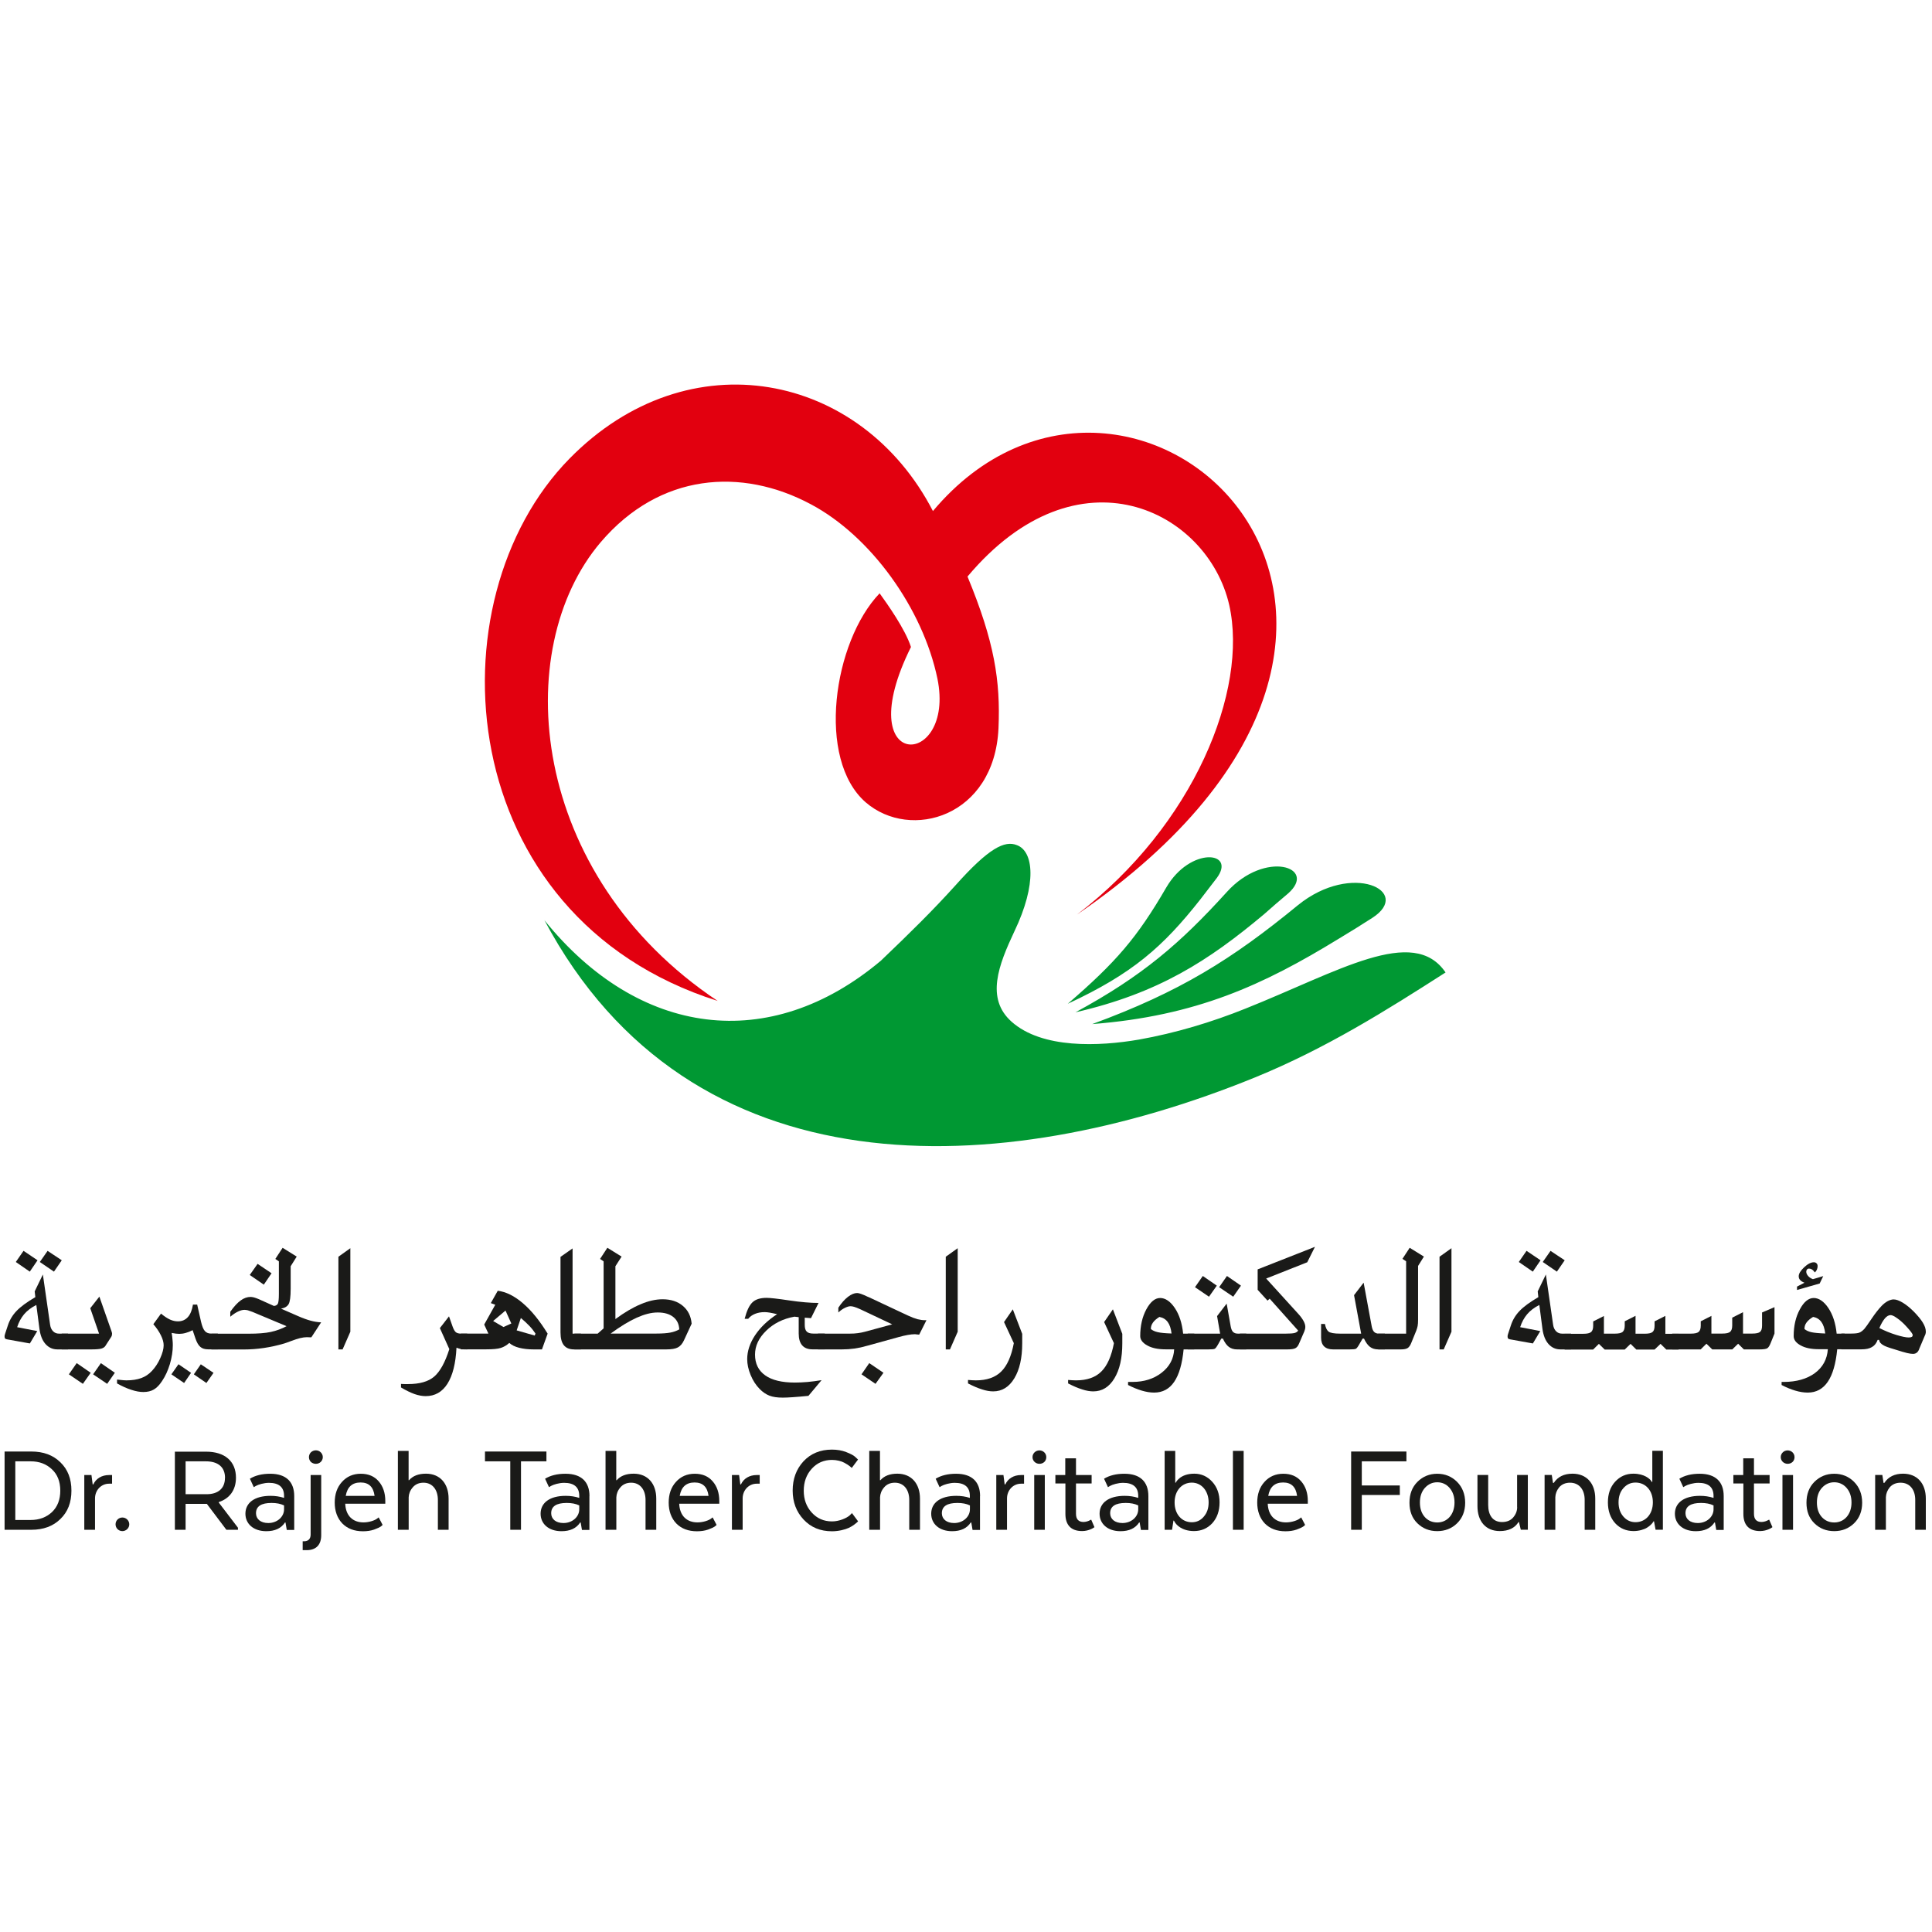 <svg width="200" height="200" viewBox="0 0 200 200" fill="none" xmlns="http://www.w3.org/2000/svg">
<path fill-rule="evenodd" clip-rule="evenodd" d="M56.338 95.236C66.112 107.366 79.681 109.13 91.191 99.449C94.184 96.589 96.545 94.273 98.906 91.656C102.362 87.782 104.002 86.981 105.267 87.488C106.996 88.12 107.371 91.487 105.01 96.413C103.37 99.904 102.017 103.36 104.716 105.764C107.878 108.586 113.776 108.329 117.91 107.616C121.704 106.94 125.455 105.808 128.912 104.418C138.524 100.588 146.312 95.744 149.644 100.669C143.532 104.587 137.252 108.542 129.919 111.534C103.583 122.275 71.51 123.745 56.346 95.236H56.338ZM110.533 103.911C117.233 100.794 120.395 98.015 124.271 93.09C124.815 92.369 125.367 91.656 125.955 90.899C128.022 88.12 123.219 87.613 120.734 91.87C117.704 97.089 115.512 99.618 110.533 103.911ZM111.335 104.793C119.932 102.816 125.117 99.449 130.846 94.648C131.648 93.928 132.486 93.215 133.332 92.502C136.45 89.767 130.971 87.951 127.007 92.333C122.16 97.677 118.241 101.044 111.335 104.793ZM113.063 106.014C123.852 105.168 130.765 101.97 138.598 97.17C139.738 96.493 140.87 95.78 142.054 95.023C146.305 92.289 139.988 89.127 134.347 93.715C127.522 99.316 122.124 102.683 113.063 106.014Z" fill="#009833"/>
<path fill-rule="evenodd" clip-rule="evenodd" d="M96.582 52.915C89.168 38.558 71.297 34.897 58.949 47.482C44.534 62.177 46.77 94.898 74.29 103.617C54.735 90.561 52.757 67.191 62.192 56.12C68.304 48.96 76.776 48.372 83.939 52.202C90.132 55.488 95.53 62.979 97.045 70.264C98.942 79.652 87.815 80.034 94.302 66.978C93.713 65.125 91.816 62.471 91.058 61.42C86.256 66.434 84.484 78.6 89.624 83.063C94.258 87.062 102.943 84.577 103.363 75.395C103.576 70.47 102.943 66.427 100.156 59.685C111.614 46.041 125.021 52.863 127.25 62.633C129.228 71.433 123.624 85.415 111.489 94.678C156.41 63.854 117.012 28.567 96.574 52.907L96.582 52.915Z" fill="#E2000F"/>
<path d="M2.438 129.486L3.886 130.464L3.085 131.64L1.636 130.641L2.43 129.494L2.438 129.486ZM4.923 129.486L6.394 130.464L5.585 131.64L4.122 130.641L4.923 129.494V129.486ZM4.438 131.934L5.188 137.146C5.232 137.433 5.335 137.654 5.497 137.815C5.659 137.977 5.865 138.058 6.107 138.058H7.041V139.69H5.953C5.445 139.69 5.034 139.499 4.703 139.124C4.372 138.749 4.166 138.212 4.078 137.521L3.761 135.088C3.232 135.36 2.805 135.684 2.496 136.051C2.187 136.419 1.945 136.86 1.776 137.389L3.857 137.793L3.092 139.073L0.761 138.654C0.65 138.639 0.577 138.609 0.533 138.565C0.489 138.521 0.474 138.448 0.474 138.352C0.474 138.315 0.474 138.271 0.489 138.212C0.496 138.161 0.518 138.102 0.54 138.036L0.805 137.235C0.989 136.654 1.298 136.139 1.717 135.706C2.136 135.265 2.791 134.787 3.658 134.279L3.592 133.684L4.438 131.934Z" fill="#1A1A18"/>
<path d="M10.285 134.221L11.542 137.808C11.565 137.867 11.579 137.911 11.587 137.962C11.601 138.007 11.601 138.043 11.601 138.065C11.601 138.124 11.594 138.183 11.579 138.242C11.565 138.301 11.542 138.352 11.506 138.404L10.903 139.337C10.822 139.462 10.682 139.55 10.483 139.609C10.285 139.661 9.939 139.69 9.439 139.69H6.387V138.058H10.255L9.343 135.426L10.292 134.221H10.285ZM7.939 141.109L9.388 142.109L8.579 143.255L7.13 142.27L7.939 141.109ZM10.439 141.109L11.888 142.109L11.094 143.255L9.638 142.27L10.447 141.109H10.439Z" fill="#1A1A18"/>
<path d="M19.963 135.051H20.412L20.809 136.816C20.919 137.286 21.052 137.617 21.206 137.786C21.36 137.962 21.574 138.051 21.846 138.051H22.552V139.683H21.552C21.206 139.683 20.934 139.602 20.743 139.433C20.544 139.264 20.375 138.977 20.235 138.565L19.941 137.698C19.691 137.83 19.448 137.926 19.22 137.985C18.992 138.051 18.772 138.08 18.558 138.08C18.463 138.08 18.345 138.073 18.213 138.058C18.088 138.043 17.933 138.014 17.771 137.985C17.816 138.264 17.845 138.499 17.86 138.705C17.882 138.911 17.889 139.095 17.889 139.249C17.889 139.881 17.786 140.528 17.588 141.204C17.382 141.881 17.117 142.462 16.779 142.961C16.507 143.373 16.227 143.667 15.933 143.836C15.639 144.013 15.271 144.101 14.837 144.101C14.469 144.101 14.057 144.027 13.594 143.873C13.131 143.726 12.638 143.505 12.116 143.211V142.814C12.447 142.851 12.675 142.873 12.793 142.881C12.91 142.888 13.006 142.895 13.072 142.895C13.675 142.895 14.197 142.814 14.617 142.66C15.043 142.506 15.403 142.263 15.72 141.925C16.065 141.557 16.36 141.116 16.587 140.602C16.823 140.08 16.941 139.631 16.941 139.264C16.941 138.962 16.852 138.624 16.661 138.242C16.477 137.86 16.212 137.47 15.874 137.08L16.668 135.985C17.014 136.272 17.33 136.478 17.602 136.602C17.882 136.727 18.154 136.786 18.419 136.786C18.838 136.786 19.184 136.639 19.448 136.345C19.713 136.051 19.882 135.617 19.978 135.037M18.478 141.226L19.779 142.116L19.059 143.167L17.742 142.27L18.47 141.234L18.478 141.226ZM20.779 141.226L22.103 142.116L21.368 143.167L20.066 142.27L20.787 141.234L20.779 141.226Z" fill="#1A1A18"/>
<path d="M29.252 129.17L30.715 130.082L30.09 131.082V133.419C30.09 134.235 30.017 134.765 29.877 135.007C29.73 135.25 29.472 135.404 29.09 135.47L30.84 136.235C31.34 136.455 31.774 136.61 32.149 136.713C32.524 136.816 32.892 136.874 33.245 136.889L32.23 138.44C32.149 138.44 32.061 138.44 31.958 138.433C31.848 138.433 31.789 138.426 31.76 138.426C31.37 138.426 30.833 138.551 30.156 138.815C29.825 138.94 29.583 139.028 29.413 139.08C28.707 139.286 28.009 139.44 27.31 139.543C26.611 139.646 25.927 139.697 25.244 139.697H21.883V138.065H25.722C26.692 138.065 27.465 138.007 28.038 137.882C28.612 137.757 29.156 137.558 29.664 137.286L26.119 135.801C25.927 135.728 25.773 135.676 25.648 135.639C25.523 135.61 25.405 135.595 25.302 135.595C25.104 135.595 24.883 135.654 24.626 135.779C24.368 135.904 24.104 136.081 23.839 136.308V135.794C24.221 135.25 24.582 134.86 24.92 134.618C25.251 134.375 25.597 134.257 25.942 134.257C26.045 134.257 26.17 134.279 26.317 134.316C26.464 134.36 26.626 134.419 26.803 134.493L28.355 135.191C28.553 135.176 28.693 135.095 28.766 134.956C28.832 134.816 28.869 134.478 28.869 133.956V130.574L28.502 130.324L29.252 129.178V129.17ZM26.663 130.832L28.112 131.809L27.31 132.986L25.854 131.986L26.663 130.839V130.832Z" fill="#1A1A18"/>
<path d="M36.268 129.214V137.86L35.466 139.69H35.032V130.097L36.268 129.214Z" fill="#1A1A18"/>
<path d="M46.476 136.257L46.858 137.338C46.961 137.624 47.072 137.808 47.189 137.911C47.307 138.007 47.498 138.058 47.763 138.058H48.366V139.69C48.109 139.69 47.903 139.683 47.741 139.653C47.579 139.631 47.417 139.58 47.255 139.514C47.175 141.138 46.866 142.373 46.322 143.241C45.777 144.101 45.02 144.527 44.064 144.527C43.711 144.527 43.328 144.454 42.916 144.314C42.505 144.167 42.034 143.939 41.512 143.63V143.263C41.651 143.263 41.776 143.27 41.894 143.278C42.012 143.278 42.13 143.278 42.247 143.278C43.446 143.278 44.35 143.02 44.954 142.498C45.557 141.976 46.079 141.035 46.513 139.661L45.535 137.485L46.483 136.264L46.476 136.257Z" fill="#1A1A18"/>
<path d="M51.521 133.618C52.374 133.721 53.249 134.154 54.132 134.912C55.022 135.669 55.867 136.72 56.691 138.058L56.103 139.69H55.228C54.669 139.69 54.169 139.631 53.742 139.521C53.308 139.411 52.97 139.242 52.72 139.021C52.448 139.264 52.154 139.44 51.845 139.536C51.536 139.639 51.028 139.683 50.33 139.683H47.704V138.051H50.558L50.124 137.117L51.271 135.066L50.808 134.897L51.528 133.618H51.521ZM52.33 135.669L51.05 136.75L52.117 137.374L52.933 137.007L52.33 135.669ZM53.919 136.441L53.485 137.72L55.353 138.257L55.434 138.051C55.25 137.771 55.036 137.499 54.786 137.242C54.536 136.977 54.25 136.713 53.919 136.441Z" fill="#1A1A18"/>
<path d="M59.273 129.236V138.058H60.141V139.69H59.42C58.949 139.69 58.596 139.543 58.368 139.256C58.14 138.97 58.023 138.529 58.023 137.926V130.111L59.273 129.236Z" fill="#1A1A18"/>
<path d="M62.876 129.17L64.347 130.082L63.707 131.082V136.551C64.634 135.867 65.509 135.353 66.318 135.015C67.127 134.669 67.885 134.5 68.591 134.5C69.451 134.5 70.15 134.728 70.687 135.184C71.231 135.639 71.532 136.257 71.599 137.029L70.797 138.764C70.635 139.109 70.429 139.345 70.172 139.484C69.915 139.624 69.51 139.69 68.959 139.69H59.464V138.058H61.869L62.486 137.514V130.574L62.119 130.324L62.869 129.178L62.876 129.17ZM70.319 137.624C70.29 137.066 70.084 136.639 69.694 136.33C69.304 136.022 68.767 135.867 68.091 135.867C67.414 135.867 66.715 136.051 65.906 136.411C65.097 136.779 64.2 137.323 63.215 138.051H67.951C68.569 138.051 69.047 138.014 69.392 137.948C69.738 137.882 70.047 137.771 70.319 137.617V137.624Z" fill="#1A1A18"/>
<path d="M84.741 134.868L83.954 136.455L83.307 136.404V137.154C83.307 137.477 83.373 137.713 83.513 137.845C83.653 137.985 83.873 138.051 84.182 138.051H85.381V139.683H84.101C83.631 139.683 83.278 139.543 83.042 139.271C82.8 138.992 82.682 138.587 82.682 138.051V136.353L82.241 136.301C81.057 136.514 80.079 137.007 79.314 137.757C78.541 138.514 78.159 139.33 78.159 140.227C78.159 141.16 78.512 141.881 79.218 142.381C79.924 142.881 80.954 143.123 82.299 143.123C82.689 143.123 83.116 143.101 83.579 143.064C84.035 143.02 84.528 142.961 85.05 142.873L83.689 144.498C83.028 144.564 82.491 144.608 82.064 144.637C81.638 144.667 81.292 144.682 81.034 144.682C80.461 144.682 79.998 144.615 79.645 144.476C79.291 144.336 78.953 144.108 78.637 143.785C78.247 143.388 77.938 142.91 77.703 142.337C77.468 141.77 77.35 141.219 77.35 140.697C77.35 139.874 77.622 139.05 78.159 138.234C78.703 137.418 79.461 136.683 80.446 136.044C80.145 135.97 79.887 135.919 79.681 135.882C79.475 135.845 79.299 135.831 79.144 135.831C78.791 135.831 78.46 135.889 78.166 136.007C77.872 136.125 77.637 136.294 77.453 136.522H77.085C77.299 135.698 77.563 135.132 77.887 134.823C78.21 134.507 78.703 134.353 79.365 134.353C79.725 134.353 80.505 134.441 81.696 134.618C82.88 134.794 83.91 134.882 84.756 134.882" fill="#1A1A18"/>
<path d="M89.948 134.287L93.971 136.176C94.383 136.367 94.721 136.492 94.993 136.566C95.265 136.632 95.523 136.669 95.773 136.669H95.905L95.155 138.161C95.089 138.161 95 138.146 94.905 138.139C94.809 138.132 94.743 138.124 94.728 138.117C94.294 138.117 93.728 138.22 93.037 138.411C92.941 138.433 92.868 138.455 92.823 138.47L89.735 139.322C89.735 139.322 89.691 139.337 89.668 139.337C88.882 139.572 88.043 139.69 87.146 139.69H84.675V138.058H87.955C88.271 138.058 88.551 138.043 88.801 138.007C89.051 137.977 89.293 137.926 89.543 137.86L92.36 137.095L89.065 135.537C88.786 135.412 88.58 135.331 88.433 135.287C88.286 135.242 88.161 135.22 88.043 135.22C87.881 135.22 87.69 135.279 87.447 135.397C87.205 135.514 86.992 135.676 86.785 135.867V135.375C87.102 134.89 87.433 134.515 87.778 134.25C88.124 133.985 88.44 133.853 88.734 133.853C88.918 133.853 89.279 133.978 89.816 134.235C89.867 134.257 89.904 134.272 89.926 134.279M89.985 141.109L91.456 142.109L90.632 143.255L89.183 142.27L89.985 141.109Z" fill="#1A1A18"/>
<path d="M99.141 129.214V137.86L98.339 139.69H97.906V130.097L99.141 129.214Z" fill="#1A1A18"/>
<path d="M104.848 135.551L105.819 138.08V139.065C105.819 140.58 105.547 141.785 105.003 142.682C104.458 143.586 103.73 144.035 102.811 144.035C102.465 144.035 102.083 143.969 101.656 143.829C101.23 143.697 100.744 143.491 100.208 143.211V142.851C100.347 142.858 100.48 142.873 100.619 142.881C100.759 142.888 100.891 142.895 101.024 142.895C102.149 142.895 103.024 142.594 103.642 141.984C104.26 141.381 104.694 140.396 104.951 139.043L103.936 136.86L104.848 135.537V135.551Z" fill="#1A1A18"/>
<path d="M115.21 135.551L116.181 138.08V139.065C116.181 140.58 115.909 141.785 115.365 142.682C114.821 143.586 114.093 144.035 113.173 144.035C112.828 144.035 112.445 143.969 112.019 143.829C111.592 143.697 111.107 143.491 110.57 143.211V142.851C110.71 142.858 110.842 142.873 110.982 142.881C111.121 142.888 111.254 142.895 111.386 142.895C112.519 142.895 113.387 142.594 114.004 141.984C114.622 141.381 115.056 140.396 115.313 139.043L114.299 136.86L115.21 135.537V135.551Z" fill="#1A1A18"/>
<path d="M120.028 136.323C119.734 136.507 119.506 136.698 119.359 136.904C119.211 137.11 119.138 137.323 119.138 137.543V137.58C119.307 137.727 119.55 137.838 119.844 137.904C120.145 137.977 120.623 138.021 121.278 138.043C121.219 137.529 121.087 137.132 120.881 136.852C120.675 136.573 120.388 136.397 120.028 136.33M122.469 138.058H123.631V139.69H122.528C122.381 141.19 122.058 142.307 121.55 143.05C121.043 143.792 120.351 144.16 119.476 144.16C119.079 144.16 118.652 144.093 118.189 143.954C117.726 143.814 117.255 143.623 116.777 143.373V143.057H117.226C118.424 143.057 119.439 142.741 120.256 142.101C121.072 141.469 121.499 140.66 121.55 139.683H120.66C119.873 139.683 119.241 139.55 118.755 139.278C118.277 139.006 118.035 138.683 118.035 138.315C118.035 137.249 118.248 136.323 118.667 135.544C119.094 134.757 119.572 134.368 120.101 134.368C120.631 134.368 121.153 134.713 121.616 135.404C122.08 136.095 122.366 136.977 122.477 138.051L122.469 138.058Z" fill="#1A1A18"/>
<path d="M124.514 132.089L125.963 133.089L125.154 134.235L123.705 133.25L124.514 132.089ZM127.014 132.089L128.463 133.089L127.662 134.235L126.206 133.25L127.014 132.089ZM126.985 134.956L127.397 137.279C127.448 137.566 127.529 137.771 127.647 137.882C127.765 137.999 127.934 138.058 128.162 138.058H129.015V139.69H128.066C127.728 139.69 127.441 139.602 127.213 139.433C126.985 139.264 126.779 138.977 126.595 138.573H126.426L126.125 139.117C125.963 139.411 125.838 139.58 125.75 139.624C125.669 139.668 125.448 139.69 125.088 139.69H122.955V138.058H126.308L125.992 136.242L126.978 134.956H126.985Z" fill="#1A1A18"/>
<path d="M136.127 129.067L135.325 130.67L131.074 132.353L134.376 135.985C134.634 136.264 134.818 136.522 134.943 136.75C135.068 136.977 135.126 137.183 135.126 137.367C135.126 137.441 135.112 137.521 135.097 137.595C135.082 137.668 135.053 137.749 135.024 137.823L134.465 139.117C134.376 139.33 134.251 139.484 134.097 139.565C133.942 139.646 133.663 139.69 133.258 139.69H128.353V138.058H133.082C133.531 138.058 133.839 138.036 134.009 137.992C134.178 137.948 134.303 137.867 134.384 137.742L131.435 134.441L131.214 134.64L130.192 133.522V131.405L136.134 129.067H136.127Z" fill="#1A1A18"/>
<path d="M141.164 132.787L141.995 137.279C142.047 137.565 142.135 137.771 142.253 137.882C142.37 137.999 142.54 138.058 142.768 138.058H143.363V139.69H142.679C142.334 139.69 142.054 139.602 141.826 139.433C141.598 139.264 141.392 138.977 141.201 138.573H141.054L140.738 139.117C140.576 139.411 140.451 139.58 140.363 139.624C140.282 139.668 140.061 139.69 139.701 139.69H137.995C137.597 139.69 137.289 139.587 137.075 139.381C136.862 139.175 136.759 138.867 136.759 138.47V137.058H137.156C137.23 137.441 137.355 137.705 137.531 137.845C137.708 137.985 138.112 138.058 138.737 138.058H140.907L140.171 134.074L141.157 132.787H141.164Z" fill="#1A1A18"/>
<path d="M145.93 129.17L147.401 130.082L146.798 131.052V136.61C146.798 136.889 146.783 137.102 146.754 137.264C146.724 137.418 146.673 137.58 146.614 137.742L146.099 139.006C145.996 139.271 145.871 139.447 145.732 139.543C145.592 139.639 145.356 139.69 145.018 139.69H142.679V138.058H145.562V130.567L145.18 130.317L145.93 129.17Z" fill="#1A1A18"/>
<path d="M150.255 129.214V137.86L149.453 139.69H149.019V130.097L150.255 129.214Z" fill="#1A1A18"/>
<path d="M158.028 129.486L159.477 130.464L158.675 131.64L157.226 130.641L158.021 129.494L158.028 129.486ZM160.507 129.486L161.977 130.464L161.168 131.64L159.705 130.641L160.507 129.494V129.486ZM160.028 131.934L160.779 137.146C160.823 137.433 160.926 137.654 161.088 137.815C161.249 137.977 161.455 138.058 161.698 138.058H162.632V139.69H161.544C161.036 139.69 160.624 139.499 160.293 139.124C159.962 138.749 159.756 138.212 159.668 137.521L159.352 135.088C158.822 135.36 158.396 135.684 158.087 136.051C157.778 136.419 157.535 136.86 157.366 137.389L159.448 137.793L158.683 139.073L156.351 138.654C156.241 138.639 156.167 138.609 156.123 138.565C156.079 138.521 156.064 138.448 156.064 138.352C156.064 138.315 156.064 138.271 156.079 138.212C156.087 138.161 156.109 138.102 156.131 138.036L156.395 137.235C156.579 136.654 156.888 136.139 157.307 135.706C157.727 135.265 158.381 134.787 159.249 134.279L159.183 133.684L160.028 131.934Z" fill="#1A1A18"/>
<path d="M166.037 136.206V138.058H167.17C167.567 138.058 167.831 137.999 167.979 137.874C168.118 137.749 168.192 137.536 168.192 137.227V136.779L169.31 136.213V138.065H170.28C170.67 138.065 170.935 138.007 171.075 137.882C171.215 137.764 171.281 137.543 171.281 137.235V136.786L172.399 136.22V138.073H173.767V139.705H172.494L171.898 139.117L171.281 139.705H169.391L168.795 139.117L168.192 139.705H166.118L165.515 139.117L164.919 139.705H161.97V138.073H163.904C164.301 138.073 164.566 138.014 164.713 137.889C164.853 137.764 164.926 137.551 164.926 137.242V136.794L166.044 136.228L166.037 136.206Z" fill="#1A1A18"/>
<path d="M177.164 136.206V138.051H178.297C178.694 138.051 178.959 137.992 179.106 137.867C179.246 137.742 179.319 137.529 179.319 137.22V136.404L180.437 135.838V138.051H181.408C181.798 138.051 182.062 137.992 182.202 137.874C182.342 137.757 182.408 137.536 182.408 137.22V135.867L183.695 135.316V138.051L183.291 139.05C183.188 139.308 183.077 139.484 182.96 139.565C182.842 139.646 182.577 139.69 182.158 139.69H180.525L179.93 139.102L179.327 139.69H177.253L176.65 139.102L176.054 139.69H173.105V138.058H175.039C175.436 138.058 175.701 137.999 175.848 137.874C175.988 137.749 176.061 137.536 176.061 137.227V136.779L177.179 136.213L177.164 136.206Z" fill="#1A1A18"/>
<path d="M187.696 136.323C187.387 136.507 187.167 136.698 187.019 136.897C186.872 137.095 186.799 137.308 186.799 137.543V137.58C186.983 137.735 187.225 137.845 187.527 137.911C187.828 137.977 188.299 138.021 188.946 138.043C188.887 137.536 188.755 137.132 188.549 136.852C188.343 136.566 188.056 136.389 187.696 136.33M190.13 138.058H190.954V139.675H190.189C190.042 141.175 189.719 142.3 189.211 143.042C188.704 143.785 188.012 144.16 187.137 144.16C186.74 144.16 186.299 144.094 185.835 143.954C185.365 143.814 184.901 143.623 184.431 143.373V143.057H184.637C185.968 143.057 187.049 142.748 187.873 142.145C188.696 141.535 189.145 140.712 189.218 139.668H188.262C187.49 139.668 186.865 139.536 186.394 139.271C185.916 139.006 185.681 138.69 185.681 138.315C185.681 137.249 185.894 136.323 186.321 135.544C186.74 134.757 187.225 134.368 187.755 134.368C188.284 134.368 188.807 134.713 189.27 135.404C189.733 136.095 190.02 136.977 190.13 138.051V138.058ZM186.034 133.184L186.799 132.787C186.6 132.714 186.446 132.618 186.35 132.508C186.247 132.398 186.203 132.265 186.203 132.118C186.203 131.854 186.387 131.545 186.762 131.192C187.137 130.839 187.468 130.67 187.777 130.67C187.887 130.67 187.976 130.707 188.049 130.78C188.123 130.854 188.159 130.949 188.159 131.067C188.159 131.185 188.137 131.31 188.086 131.427C188.034 131.545 187.968 131.64 187.873 131.721C187.762 131.574 187.667 131.471 187.571 131.412C187.483 131.354 187.38 131.324 187.269 131.324C187.181 131.324 187.115 131.354 187.064 131.412C187.012 131.471 186.983 131.545 186.983 131.64C186.983 131.795 187.049 131.942 187.174 132.089C187.306 132.236 187.468 132.346 187.674 132.42L188.74 132.103L188.373 132.868L186.027 133.537V133.184H186.034Z" fill="#1A1A18"/>
<path d="M194.55 137.477C195.109 137.764 195.683 137.999 196.279 138.183C196.874 138.367 197.316 138.455 197.588 138.455C197.735 138.455 197.845 138.433 197.904 138.396C197.97 138.359 198 138.293 198 138.19C198 138.139 197.948 138.051 197.852 137.911C197.75 137.771 197.588 137.58 197.367 137.338C197.051 136.985 196.727 136.698 196.418 136.478C196.102 136.25 195.874 136.139 195.72 136.139C195.521 136.139 195.323 136.25 195.131 136.47C194.94 136.691 194.742 137.029 194.55 137.477ZM199.294 138.176L198.676 139.639C198.676 139.639 198.661 139.675 198.654 139.705C198.529 140.006 198.323 140.153 198.029 140.153C197.875 140.153 197.676 140.124 197.419 140.065C197.169 140.006 196.742 139.881 196.146 139.69C195.815 139.594 195.573 139.514 195.411 139.455C195.249 139.396 195.124 139.345 195.014 139.286C194.859 139.205 194.749 139.117 194.668 139.028C194.594 138.94 194.543 138.823 194.521 138.705H194.374C194.249 139.043 194.058 139.293 193.785 139.447C193.521 139.609 193.16 139.683 192.704 139.683H190.616V138.051H191.653C192.057 138.051 192.337 138.014 192.491 137.948C192.653 137.882 192.815 137.757 192.991 137.573C193.116 137.433 193.366 137.08 193.741 136.522C194.116 135.963 194.469 135.514 194.786 135.184C194.984 134.978 195.19 134.816 195.418 134.691C195.646 134.574 195.845 134.515 196.029 134.515C196.279 134.515 196.595 134.625 196.963 134.846C197.33 135.066 197.713 135.375 198.11 135.772C198.529 136.198 198.845 136.58 199.051 136.919C199.257 137.257 199.36 137.566 199.36 137.845C199.36 137.896 199.36 137.955 199.345 138.014C199.331 138.073 199.316 138.124 199.301 138.183L199.294 138.176Z" fill="#1A1A18"/>
<path d="M3.173 151.276C4.063 151.276 4.791 151.548 5.372 152.099C5.953 152.636 6.24 153.378 6.24 154.312C6.24 155.245 5.953 155.988 5.372 156.539C4.791 157.076 4.063 157.348 3.173 157.348H1.584V151.276H3.18H3.173ZM3.247 158.362C4.489 158.362 5.49 157.995 6.247 157.252C7.019 156.51 7.394 155.54 7.394 154.312C7.394 153.084 7.019 152.114 6.247 151.371C5.49 150.629 4.489 150.261 3.247 150.261H0.474V158.362H3.239H3.247Z" fill="#1A1A18"/>
<path d="M11.601 152.695H11.292C10.535 152.695 9.932 153.062 9.66 153.665H9.593L9.468 152.695H8.726V158.362H9.836V155.121C9.836 154.253 10.483 153.591 11.292 153.591H11.601V152.687V152.695Z" fill="#1A1A18"/>
<path d="M13.168 158.296C13.454 158.024 13.454 157.569 13.168 157.297C12.896 157.025 12.44 157.025 12.168 157.297C11.895 157.569 11.895 158.024 12.168 158.296C12.44 158.568 12.896 158.568 13.168 158.296Z" fill="#1A1A18"/>
<path d="M23.288 152.989C23.288 154.106 22.545 154.679 21.397 154.679H19.213V151.276H21.309C22.552 151.276 23.295 151.857 23.295 152.989M18.103 150.261V158.362H19.213V155.679H21.412L23.435 158.362H24.633V158.149L22.648 155.547V155.495C23.765 155.128 24.427 154.253 24.427 152.974C24.427 151.261 23.265 150.276 21.331 150.276H18.088L18.103 150.261Z" fill="#1A1A18"/>
<path d="M29.406 156.245C29.406 157.017 28.7 157.664 27.774 157.664C26.979 157.664 26.501 157.245 26.501 156.65C26.501 155.937 27.038 155.584 28.112 155.584C28.612 155.584 29.046 155.665 29.406 155.841V156.245ZM30.458 154.871C30.458 153.43 29.649 152.562 27.972 152.562C27.119 152.562 26.42 152.739 25.869 153.077L26.273 153.952L26.479 153.827C26.737 153.68 27.318 153.503 27.84 153.503C28.877 153.503 29.406 153.952 29.406 154.856V155.062C28.958 154.915 28.487 154.849 28.002 154.849C26.34 154.849 25.405 155.576 25.405 156.701C25.405 157.738 26.229 158.509 27.568 158.509C28.458 158.509 29.105 158.215 29.502 157.605H29.553L29.686 158.377H30.458V154.878V154.871Z" fill="#1A1A18"/>
<path d="M33.201 151.342C33.488 151.07 33.488 150.614 33.201 150.342C32.929 150.07 32.473 150.07 32.186 150.342C31.914 150.614 31.914 151.07 32.186 151.342C32.473 151.599 32.929 151.599 33.201 151.342ZM31.333 160.472H31.738C32.752 160.472 33.252 159.892 33.252 158.921V152.695H32.157V158.862C32.157 159.281 31.929 159.553 31.48 159.553H31.333V160.472Z" fill="#1A1A18"/>
<path d="M37.334 153.466C38.173 153.466 38.658 153.922 38.776 154.856H35.79C35.952 153.922 36.466 153.466 37.327 153.466M39.195 157.083L39.033 157.208C38.805 157.385 38.224 157.598 37.629 157.598C36.533 157.598 35.79 156.922 35.738 155.665H39.886V155.378C39.886 154.554 39.658 153.878 39.21 153.356C38.761 152.827 38.143 152.562 37.349 152.562C36.555 152.562 35.893 152.849 35.393 153.415C34.893 153.966 34.65 154.687 34.65 155.547C34.65 156.407 34.907 157.157 35.437 157.708C35.966 158.245 36.68 158.517 37.57 158.517C37.989 158.517 38.379 158.465 38.732 158.34C39.438 158.083 39.519 157.951 39.607 157.855L39.202 157.083H39.195Z" fill="#1A1A18"/>
<path d="M41.196 158.362H42.306V155.003C42.321 154.635 42.453 154.29 42.725 153.974C42.997 153.65 43.373 153.489 43.843 153.489C44.777 153.489 45.329 154.231 45.329 155.268V158.362H46.439V155.135C46.439 153.584 45.549 152.555 44.101 152.555C43.314 152.555 42.74 152.783 42.343 153.231H42.299V150.195H41.188V158.362H41.196Z" fill="#1A1A18"/>
<path d="M50.205 151.276H52.823V158.362H53.933V151.276H56.566V150.261H50.205V151.276Z" fill="#1A1A18"/>
<path d="M59.964 156.245C59.964 157.017 59.258 157.664 58.331 157.664C57.537 157.664 57.059 157.245 57.059 156.65C57.059 155.937 57.596 155.584 58.67 155.584C59.17 155.584 59.604 155.665 59.964 155.841V156.245ZM61.023 154.871C61.023 153.43 60.214 152.562 58.537 152.562C57.684 152.562 56.985 152.739 56.426 153.077L56.831 153.952L57.037 153.827C57.294 153.68 57.875 153.503 58.398 153.503C59.434 153.503 59.964 153.952 59.964 154.856V155.062C59.515 154.915 59.045 154.849 58.559 154.849C56.897 154.849 55.963 155.576 55.963 156.701C55.963 157.738 56.787 158.509 58.125 158.509C59.015 158.509 59.662 158.215 60.06 157.605H60.111L60.243 158.377H61.016V154.878L61.023 154.871Z" fill="#1A1A18"/>
<path d="M62.692 158.362H63.803V155.003C63.818 154.635 63.95 154.29 64.222 153.974C64.494 153.65 64.869 153.489 65.34 153.489C66.274 153.489 66.826 154.231 66.826 155.268V158.362H67.936V155.135C67.936 153.584 67.046 152.555 65.597 152.555C64.811 152.555 64.237 152.783 63.84 153.231H63.796V150.195H62.685V158.362H62.692Z" fill="#1A1A18"/>
<path d="M71.907 153.466C72.746 153.466 73.231 153.922 73.349 154.856H70.363C70.525 153.922 71.04 153.466 71.9 153.466M73.768 157.083L73.606 157.208C73.378 157.385 72.797 157.598 72.202 157.598C71.106 157.598 70.363 156.922 70.312 155.665H74.46V155.378C74.46 154.554 74.231 153.878 73.783 153.356C73.334 152.827 72.716 152.562 71.922 152.562C71.128 152.562 70.466 152.849 69.966 153.415C69.466 153.966 69.223 154.687 69.223 155.547C69.223 156.407 69.481 157.157 70.01 157.708C70.54 158.245 71.253 158.517 72.143 158.517C72.562 158.517 72.952 158.465 73.305 158.34C74.011 158.083 74.084 157.951 74.18 157.855L73.775 157.083H73.768Z" fill="#1A1A18"/>
<path d="M78.644 152.695H78.335C77.578 152.695 76.975 153.062 76.703 153.665H76.636L76.511 152.695H75.769V158.362H76.879V155.121C76.879 154.253 77.526 153.591 78.335 153.591H78.644V152.687V152.695Z" fill="#1A1A18"/>
<path d="M88.168 156.664L87.955 156.877C87.646 157.149 86.888 157.495 86.131 157.495C85.278 157.495 84.579 157.186 84.028 156.576C83.476 155.966 83.204 155.216 83.204 154.319C83.204 153.422 83.476 152.658 84.028 152.048C84.579 151.437 85.285 151.129 86.131 151.129C86.616 151.129 87.117 151.261 87.403 151.423C87.903 151.68 88.161 151.952 88.175 151.959L88.823 151.092L88.551 150.835C88.374 150.658 88.05 150.497 87.602 150.32C87.153 150.144 86.653 150.063 86.116 150.063C84.918 150.063 83.932 150.467 83.174 151.276C82.432 152.084 82.057 153.099 82.057 154.297C82.057 155.495 82.432 156.495 83.189 157.304C83.947 158.113 84.918 158.517 86.124 158.517C86.815 158.517 87.484 158.34 87.867 158.164C88.058 158.068 88.234 157.973 88.396 157.855C88.734 157.598 88.771 157.546 88.83 157.488L88.183 156.62L88.168 156.664Z" fill="#1A1A18"/>
<path d="M89.992 158.362H91.103V155.003C91.118 154.635 91.25 154.29 91.522 153.974C91.794 153.65 92.169 153.489 92.64 153.489C93.574 153.489 94.125 154.231 94.125 155.268V158.362H95.236V155.135C95.236 153.584 94.346 152.555 92.897 152.555C92.11 152.555 91.537 152.783 91.139 153.231H91.095V150.195H89.985V158.362H89.992Z" fill="#1A1A18"/>
<path d="M100.406 156.245C100.406 157.017 99.7 157.664 98.773 157.664C97.979 157.664 97.501 157.245 97.501 156.65C97.501 155.937 98.038 155.584 99.112 155.584C99.612 155.584 100.046 155.665 100.406 155.841V156.245ZM101.458 154.871C101.458 153.43 100.649 152.562 98.972 152.562C98.119 152.562 97.42 152.739 96.861 153.077L97.266 153.952L97.472 153.827C97.729 153.68 98.31 153.503 98.832 153.503C99.869 153.503 100.399 153.952 100.399 154.856V155.062C99.95 154.915 99.48 154.849 98.994 154.849C97.332 154.849 96.398 155.576 96.398 156.701C96.398 157.738 97.222 158.509 98.56 158.509C99.45 158.509 100.097 158.215 100.494 157.605H100.546L100.678 158.377H101.45V154.878L101.458 154.871Z" fill="#1A1A18"/>
<path d="M106.01 152.695H105.701C104.944 152.695 104.341 153.062 104.069 153.665H104.002L103.877 152.695H103.135V158.362H104.245V155.121C104.245 154.253 104.892 153.591 105.701 153.591H106.01V152.687V152.695Z" fill="#1A1A18"/>
<path d="M107.062 158.362H108.158V152.695H107.062V158.362ZM107.599 151.533C108.018 151.533 108.312 151.239 108.312 150.842C108.312 150.445 107.988 150.144 107.599 150.144C107.209 150.144 106.885 150.452 106.885 150.842C106.885 151.232 107.209 151.533 107.599 151.533Z" fill="#1A1A18"/>
<path d="M109.253 152.695V153.569H110.29V156.716C110.29 157.833 110.842 158.495 112.019 158.495C112.732 158.495 113.247 158.142 113.298 158.09L112.96 157.311L112.85 157.363C112.703 157.458 112.401 157.554 112.173 157.554C111.644 157.554 111.386 157.267 111.386 156.701V153.569H113.004V152.695H111.386V150.967H110.276V152.695H109.239H109.253Z" fill="#1A1A18"/>
<path d="M117.829 156.245C117.829 157.017 117.123 157.664 116.196 157.664C115.402 157.664 114.924 157.245 114.924 156.65C114.924 155.937 115.461 155.584 116.534 155.584C117.034 155.584 117.468 155.665 117.829 155.841V156.245ZM118.88 154.871C118.88 153.43 118.071 152.562 116.395 152.562C115.541 152.562 114.843 152.739 114.291 153.077L114.696 153.952L114.902 153.827C115.159 153.68 115.74 153.503 116.262 153.503C117.299 153.503 117.829 153.952 117.829 154.856V155.062C117.38 154.915 116.909 154.849 116.424 154.849C114.762 154.849 113.828 155.576 113.828 156.701C113.828 157.738 114.652 158.509 115.99 158.509C116.88 158.509 117.527 158.215 117.924 157.605H117.976L118.108 158.377H118.88V154.878V154.871Z" fill="#1A1A18"/>
<path d="M125.117 155.532C125.117 156.128 124.955 156.613 124.617 157.002C124.293 157.392 123.874 157.583 123.374 157.583C122.359 157.583 121.594 156.775 121.594 155.532C121.594 154.29 122.366 153.481 123.374 153.481C124.381 153.481 125.117 154.334 125.117 155.532ZM120.557 158.362H121.329L121.476 157.414H121.521L121.587 157.524C121.734 157.818 122.33 158.495 123.602 158.495C124.359 158.495 124.992 158.223 125.492 157.686C125.992 157.135 126.249 156.414 126.249 155.525C126.249 154.635 125.992 153.944 125.492 153.393C124.992 152.842 124.374 152.555 123.631 152.555C122.116 152.555 121.712 153.489 121.712 153.489H121.66V150.195H120.564V158.362H120.557Z" fill="#1A1A18"/>
<path d="M128.743 150.195H127.632V158.362H128.743V150.195Z" fill="#1A1A18"/>
<path d="M132.832 153.466C133.67 153.466 134.156 153.922 134.273 154.856H131.287C131.449 153.922 131.964 153.466 132.824 153.466M134.693 157.083L134.531 157.208C134.303 157.385 133.722 157.598 133.126 157.598C132.03 157.598 131.287 156.922 131.236 155.665H135.384V155.378C135.384 154.554 135.156 153.878 134.707 153.356C134.259 152.827 133.641 152.562 132.847 152.562C132.052 152.562 131.39 152.849 130.89 153.415C130.39 153.966 130.147 154.687 130.147 155.547C130.147 156.407 130.405 157.157 130.934 157.708C131.464 158.245 132.177 158.517 133.067 158.517C133.486 158.517 133.876 158.465 134.229 158.34C134.935 158.083 135.016 157.951 135.104 157.855L134.7 157.083H134.693Z" fill="#1A1A18"/>
<path d="M144.908 153.775H140.973V151.276H145.592V150.261H139.87V158.362H140.973V154.76H144.908V153.775Z" fill="#1A1A18"/>
<path d="M148.784 157.605C148.269 157.605 147.835 157.414 147.504 157.054C147.166 156.679 146.989 156.179 146.989 155.54C146.989 154.9 147.166 154.407 147.504 154.025C147.857 153.636 148.291 153.444 148.784 153.444C149.276 153.444 149.718 153.636 150.056 154.025C150.394 154.415 150.571 154.915 150.571 155.54C150.571 156.797 149.798 157.605 148.791 157.605M148.784 158.502C149.593 158.502 150.284 158.23 150.835 157.693C151.387 157.157 151.674 156.436 151.674 155.562C151.674 154.687 151.387 153.952 150.835 153.4C150.284 152.849 149.593 152.562 148.784 152.562C147.975 152.562 147.283 152.849 146.732 153.4C146.18 153.952 145.908 154.672 145.908 155.562C145.908 156.451 146.18 157.157 146.732 157.693C147.283 158.23 147.96 158.502 148.784 158.502Z" fill="#1A1A18"/>
<path d="M157.057 156.025C157.057 156.4 156.925 156.753 156.653 157.076C156.381 157.399 155.991 157.561 155.491 157.561C154.535 157.561 154.057 156.855 154.057 155.789V152.687H152.946V155.914C152.946 157.48 153.799 158.495 155.256 158.495C156.16 158.495 156.807 158.186 157.197 157.561H157.241L157.432 158.355H158.161V152.687H157.05V156.025H157.057Z" fill="#1A1A18"/>
<path d="M159.896 158.362H161.007V154.988C161.021 154.621 161.154 154.275 161.411 153.959C161.683 153.65 162.058 153.489 162.529 153.489C163.485 153.489 164.044 154.216 164.044 155.26V158.362H165.14V155.135C165.14 153.569 164.25 152.555 162.787 152.555C161.911 152.555 161.257 152.878 160.845 153.511H160.764L160.639 152.687H159.896V158.355V158.362Z" fill="#1A1A18"/>
<path d="M169.31 153.474C170.339 153.474 171.104 154.282 171.104 155.525C171.104 156.767 170.332 157.576 169.31 157.576C168.81 157.576 168.391 157.385 168.052 156.995C167.714 156.606 167.552 156.12 167.552 155.525C167.552 154.929 167.714 154.43 168.052 154.055C168.391 153.665 168.81 153.474 169.31 153.474ZM170.987 153.408L170.935 153.312C170.803 153.106 170.237 152.555 169.082 152.555C168.324 152.555 167.692 152.842 167.192 153.393C166.692 153.944 166.449 154.65 166.449 155.525C166.449 156.4 166.706 157.135 167.206 157.686C167.707 158.223 168.339 158.495 169.111 158.495C169.692 158.495 170.229 158.318 170.501 158.142C171.001 157.833 171.178 157.495 171.178 157.48H171.222L171.384 158.355H172.141V150.188H171.046V153.4H170.994L170.987 153.408Z" fill="#1A1A18"/>
<path d="M177.385 156.245C177.385 157.017 176.686 157.664 175.752 157.664C174.958 157.664 174.48 157.245 174.48 156.65C174.48 155.937 175.017 155.584 176.091 155.584C176.591 155.584 177.025 155.665 177.385 155.841V156.245ZM178.437 154.871C178.437 153.43 177.628 152.562 175.951 152.562C175.098 152.562 174.399 152.739 173.848 153.077L174.252 153.952L174.458 153.827C174.715 153.68 175.296 153.503 175.819 153.503C176.856 153.503 177.385 153.952 177.385 154.856V155.062C176.936 154.915 176.466 154.849 175.98 154.849C174.318 154.849 173.384 155.576 173.384 156.701C173.384 157.738 174.208 158.509 175.546 158.509C176.436 158.509 177.084 158.215 177.481 157.605H177.532L177.665 158.377H178.437V154.878V154.871Z" fill="#1A1A18"/>
<path d="M179.437 152.695V153.569H180.474V156.716C180.474 157.833 181.025 158.495 182.202 158.495C182.915 158.495 183.43 158.142 183.482 158.09L183.143 157.311L183.033 157.363C182.886 157.458 182.585 157.554 182.357 157.554C181.827 157.554 181.57 157.267 181.57 156.701V153.569H183.188V152.695H181.57V150.967H180.459V152.695H179.422H179.437Z" fill="#1A1A18"/>
<path d="M184.519 158.362H185.615V152.695H184.519V158.362ZM185.056 151.533C185.475 151.533 185.769 151.239 185.769 150.842C185.769 150.445 185.446 150.144 185.056 150.144C184.666 150.144 184.343 150.452 184.343 150.842C184.343 151.232 184.666 151.533 185.056 151.533Z" fill="#1A1A18"/>
<path d="M189.88 157.605C189.365 157.605 188.932 157.414 188.601 157.054C188.262 156.679 188.086 156.179 188.086 155.54C188.086 154.9 188.262 154.407 188.601 154.025C188.954 153.636 189.387 153.444 189.88 153.444C190.373 153.444 190.814 153.636 191.153 154.025C191.491 154.415 191.667 154.915 191.667 155.54C191.667 156.797 190.895 157.605 189.888 157.605M189.88 158.502C190.689 158.502 191.381 158.23 191.932 157.693C192.484 157.157 192.771 156.436 192.771 155.562C192.771 154.687 192.484 153.952 191.932 153.4C191.381 152.849 190.689 152.562 189.88 152.562C189.071 152.562 188.38 152.849 187.828 153.4C187.277 153.952 187.005 154.672 187.005 155.562C187.005 156.451 187.277 157.157 187.828 157.693C188.38 158.23 189.057 158.502 189.88 158.502Z" fill="#1A1A18"/>
<path d="M194.116 158.362H195.227V154.988C195.242 154.621 195.374 154.275 195.631 153.959C195.904 153.65 196.279 153.489 196.749 153.489C197.705 153.489 198.264 154.216 198.264 155.26V158.362H199.36V155.135C199.36 153.569 198.47 152.555 197.007 152.555C196.132 152.555 195.477 152.878 195.065 153.511H194.984L194.859 152.687H194.116V158.355V158.362Z" fill="#1A1A18"/>
</svg>

